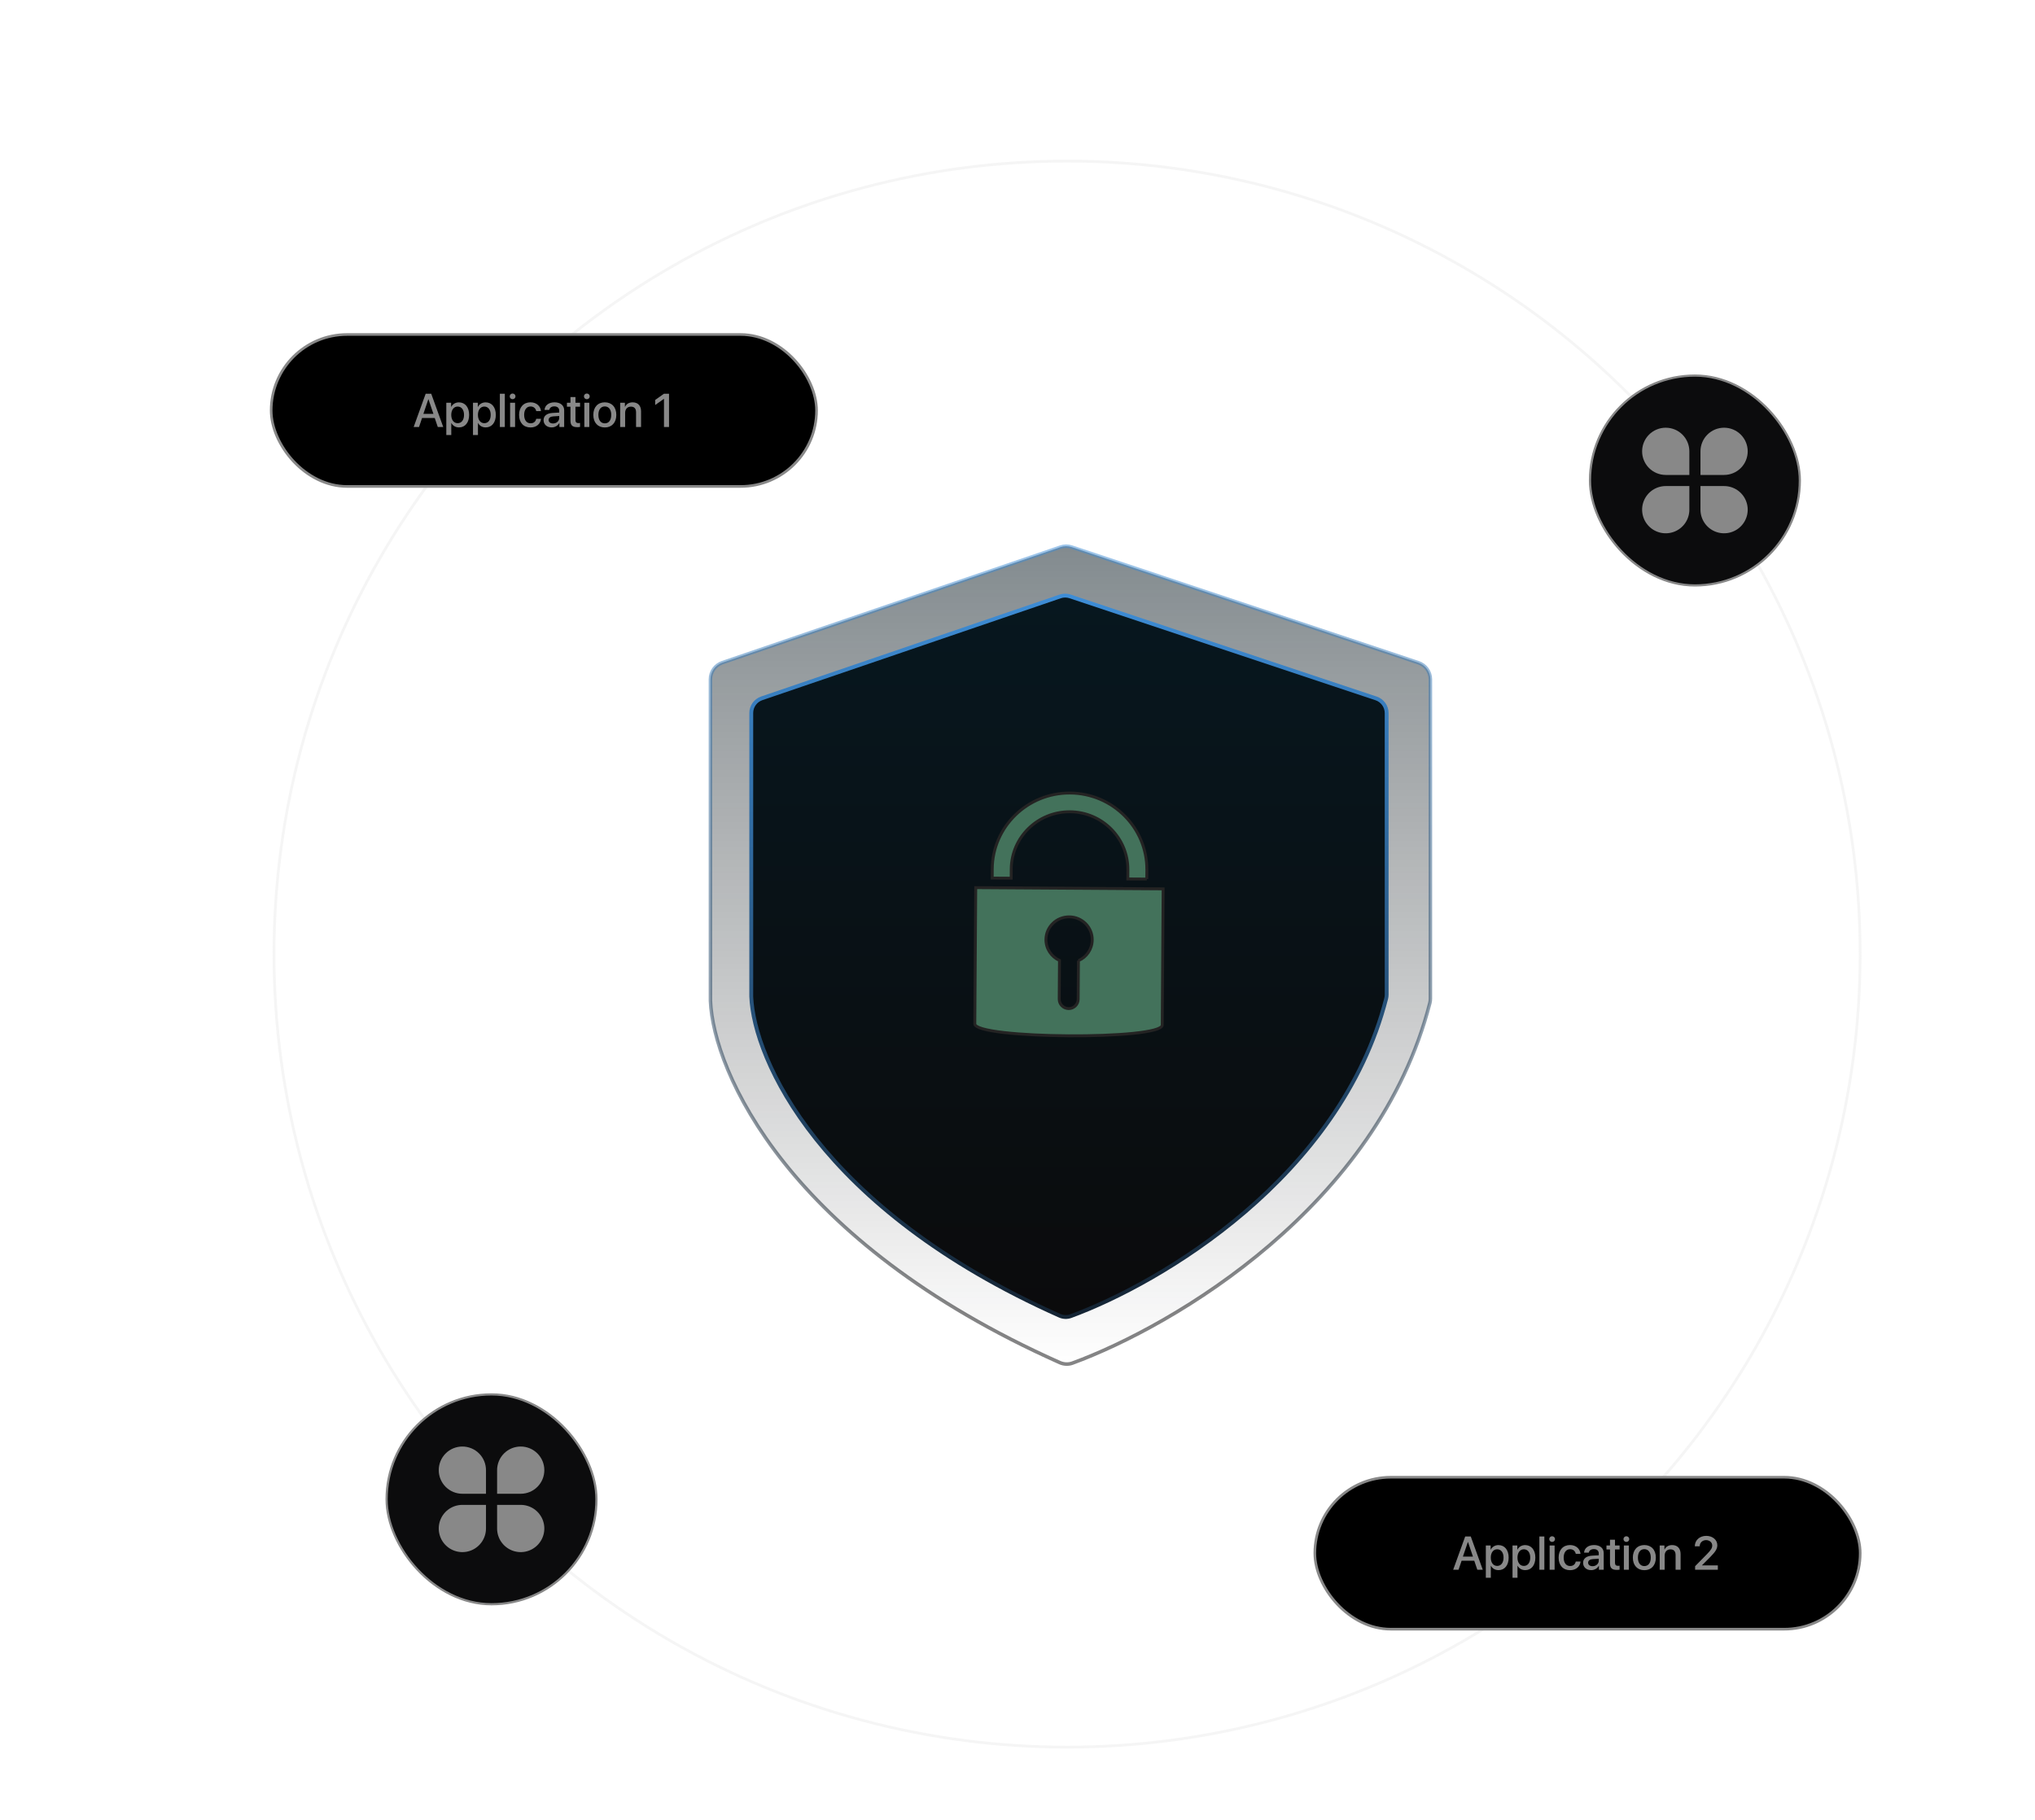 <svg width="739" height="661" viewBox="0 0 739 661" fill="none" xmlns="http://www.w3.org/2000/svg">
<g filter="url(#filter0_dd_920_70034)">
<circle cx="387.5" cy="344.5" r="288" stroke="#D9D9D9" stroke-opacity="0.26"/>
<path d="M262.319 238.651L385.104 196.697C386.427 196.245 387.861 196.24 389.188 196.682L515.073 238.672C517.679 239.541 519.436 241.98 519.436 244.727V360.692C519.436 361.214 519.372 361.738 519.243 362.243C500.42 435.842 426.444 479.437 389.471 493.026C387.961 493.581 386.293 493.49 384.823 492.834C285.929 448.769 259.042 387.02 258 361.477V244.692C258 241.962 259.736 239.534 262.319 238.651Z" fill="url(#paint0_linear_920_70034)" stroke="url(#paint1_linear_920_70034)" stroke-opacity="0.5" stroke-width="1.283"/>
<path d="M276.63 251.61L384.998 214.606C386.165 214.208 387.43 214.203 388.6 214.593L499.705 251.628C502.006 252.395 503.558 254.548 503.558 256.973V359.249C503.558 359.71 503.501 360.173 503.387 360.619C486.773 425.534 421.482 463.984 388.851 475.969C387.518 476.458 386.047 476.378 384.751 475.8C297.466 436.935 273.736 382.471 272.816 359.943V256.942C272.816 254.532 274.349 252.389 276.63 251.61Z" fill="url(#paint2_linear_920_70034)" stroke="url(#paint3_linear_920_70034)" stroke-width="1.403"/>
<path d="M354.331 320.363L354 369.816C353.965 375.321 422.016 375.763 422.056 370.258L422.387 320.805L354.331 320.363ZM391.629 346.873L391.535 360.891C391.52 362.761 389.973 364.296 388.085 364.287C386.162 364.272 384.639 362.712 384.649 360.847L384.743 346.8C381.836 345.485 379.804 342.561 379.829 339.204C379.859 334.617 383.665 330.937 388.307 330.971C392.949 331.001 396.671 334.73 396.642 339.317C396.617 342.703 394.58 345.603 391.629 346.878V346.873Z" fill="#43725B" stroke="#242323" stroke-width="1.05"/>
<path d="M416.456 317.245L409.565 317.201L409.585 313.87C409.664 302.329 400.222 292.88 388.546 292.806C376.865 292.732 367.304 302.055 367.225 313.595L367.206 316.926L360.314 316.882L360.334 313.551C360.438 298.257 373.113 285.902 388.591 286.001C404.068 286.104 416.575 298.625 416.471 313.914L416.447 317.245H416.456Z" fill="#43725B" stroke="#242323" stroke-width="1.05"/>
<rect x="98.476" y="119.476" width="198.048" height="55.187" rx="27.594" fill="black"/>
<rect x="98.476" y="119.476" width="198.048" height="55.187" rx="27.594" stroke="#888888" stroke-width="0.952"/>
<path d="M158.977 153.07L157.873 149.807H153.271L152.167 153.07H150.218L154.577 140.996H156.601L160.96 153.07H158.977ZM155.547 143.004L153.748 148.301H157.396L155.597 143.004H155.547ZM166.658 144.126C168.892 144.126 170.364 145.883 170.364 148.669C170.364 151.455 168.9 153.22 166.692 153.22C165.428 153.22 164.424 152.601 163.922 151.622H163.88V155.981H162.073V144.268H163.822V145.782H163.855C164.374 144.77 165.386 144.126 166.658 144.126ZM166.181 151.689C167.612 151.689 168.507 150.518 168.507 148.669C168.507 146.828 167.612 145.648 166.181 145.648C164.801 145.648 163.872 146.853 163.872 148.669C163.872 150.501 164.792 151.689 166.181 151.689ZM176.347 144.126C178.581 144.126 180.053 145.883 180.053 148.669C180.053 151.455 178.589 153.22 176.38 153.22C175.117 153.22 174.113 152.601 173.611 151.622H173.569V155.981H171.762V144.268H173.51V145.782H173.544C174.063 144.77 175.075 144.126 176.347 144.126ZM175.87 151.689C177.3 151.689 178.196 150.518 178.196 148.669C178.196 146.828 177.3 145.648 175.87 145.648C174.489 145.648 173.561 146.853 173.561 148.669C173.561 150.501 174.481 151.689 175.87 151.689ZM181.517 153.07V140.996H183.324V153.07H181.517ZM185.24 153.07V144.268H187.048V153.07H185.24ZM186.144 142.979C185.567 142.979 185.098 142.519 185.098 141.95C185.098 141.373 185.567 140.913 186.144 140.913C186.73 140.913 187.198 141.373 187.198 141.95C187.198 142.519 186.73 142.979 186.144 142.979ZM196.452 147.297H194.728C194.544 146.36 193.841 145.615 192.662 145.615C191.264 145.615 190.344 146.778 190.344 148.669C190.344 150.601 191.273 151.723 192.678 151.723C193.791 151.723 194.519 151.112 194.728 150.091H196.469C196.276 151.965 194.778 153.237 192.662 153.237C190.143 153.237 188.503 151.513 188.503 148.669C188.503 145.874 190.143 144.109 192.645 144.109C194.912 144.109 196.293 145.565 196.452 147.297ZM200.828 151.789C202.091 151.789 203.078 150.919 203.078 149.773V149.079L200.911 149.213C199.832 149.288 199.221 149.765 199.221 150.518C199.221 151.287 199.857 151.789 200.828 151.789ZM200.326 153.22C198.602 153.22 197.397 152.149 197.397 150.568C197.397 149.028 198.577 148.083 200.669 147.966L203.078 147.824V147.146C203.078 146.167 202.417 145.581 201.313 145.581C200.267 145.581 199.614 146.083 199.455 146.87H197.749C197.849 145.28 199.204 144.109 201.38 144.109C203.513 144.109 204.877 145.238 204.877 147.004V153.07H203.145V151.622H203.103C202.593 152.601 201.48 153.22 200.326 153.22ZM207.161 142.185H208.977V144.268H210.65V145.699H208.977V150.551C208.977 151.313 209.311 151.656 210.048 151.656C210.232 151.656 210.525 151.639 210.642 151.614V153.044C210.441 153.095 210.039 153.128 209.638 153.128C207.856 153.128 207.161 152.45 207.161 150.752V145.699H205.881V144.268H207.161V142.185ZM212.198 153.07V144.268H214.005V153.07H212.198ZM213.101 142.979C212.524 142.979 212.056 142.519 212.056 141.95C212.056 141.373 212.524 140.913 213.101 140.913C213.687 140.913 214.156 141.373 214.156 141.95C214.156 142.519 213.687 142.979 213.101 142.979ZM219.636 153.237C217.117 153.237 215.461 151.505 215.461 148.669C215.461 145.841 217.126 144.109 219.636 144.109C222.146 144.109 223.811 145.841 223.811 148.669C223.811 151.505 222.154 153.237 219.636 153.237ZM219.636 151.748C221.058 151.748 221.97 150.627 221.97 148.669C221.97 146.719 221.05 145.598 219.636 145.598C218.222 145.598 217.302 146.719 217.302 148.669C217.302 150.627 218.222 151.748 219.636 151.748ZM225.208 153.07V144.268H226.932V145.74H226.973C227.45 144.736 228.387 144.117 229.743 144.117C231.684 144.117 232.797 145.356 232.797 147.372V153.07H230.981V147.723C230.981 146.401 230.362 145.673 229.107 145.673C227.835 145.673 227.015 146.577 227.015 147.941V153.07H225.208ZM241.121 153.07V142.854H241.08L237.925 145.096V143.255L241.105 140.996H242.954V153.07H241.121Z" fill="#888888"/>
<rect x="477.476" y="534.476" width="198.048" height="55.187" rx="27.594" fill="black"/>
<rect x="477.476" y="534.476" width="198.048" height="55.187" rx="27.594" stroke="#888888" stroke-width="0.952"/>
<path d="M536.477 568.07L535.373 564.807H530.771L529.667 568.07H527.718L532.077 555.996H534.101L538.46 568.07H536.477ZM533.047 558.004L531.248 563.301H534.896L533.097 558.004H533.047ZM544.158 559.126C546.392 559.126 547.864 560.883 547.864 563.669C547.864 566.455 546.4 568.22 544.192 568.22C542.928 568.22 541.924 567.601 541.422 566.622H541.38V570.981H539.573V559.268H541.322V560.782H541.355C541.874 559.77 542.886 559.126 544.158 559.126ZM543.681 566.689C545.112 566.689 546.007 565.518 546.007 563.669C546.007 561.828 545.112 560.648 543.681 560.648C542.301 560.648 541.372 561.853 541.372 563.669C541.372 565.501 542.292 566.689 543.681 566.689ZM553.847 559.126C556.081 559.126 557.553 560.883 557.553 563.669C557.553 566.455 556.089 568.22 553.88 568.22C552.617 568.22 551.613 567.601 551.111 566.622H551.069V570.981H549.262V559.268H551.01V560.782H551.044C551.563 559.77 552.575 559.126 553.847 559.126ZM553.37 566.689C554.8 566.689 555.696 565.518 555.696 563.669C555.696 561.828 554.8 560.648 553.37 560.648C551.989 560.648 551.061 561.853 551.061 563.669C551.061 565.501 551.981 566.689 553.37 566.689ZM559.017 568.07V555.996H560.824V568.07H559.017ZM562.74 568.07V559.268H564.548V568.07H562.74ZM563.644 557.979C563.067 557.979 562.598 557.519 562.598 556.95C562.598 556.373 563.067 555.913 563.644 555.913C564.23 555.913 564.698 556.373 564.698 556.95C564.698 557.519 564.23 557.979 563.644 557.979ZM573.952 562.297H572.228C572.044 561.36 571.341 560.615 570.162 560.615C568.764 560.615 567.844 561.778 567.844 563.669C567.844 565.601 568.773 566.723 570.178 566.723C571.291 566.723 572.019 566.112 572.228 565.091H573.969C573.776 566.965 572.278 568.237 570.162 568.237C567.643 568.237 566.003 566.513 566.003 563.669C566.003 560.874 567.643 559.109 570.145 559.109C572.412 559.109 573.793 560.565 573.952 562.297ZM578.328 566.789C579.591 566.789 580.578 565.919 580.578 564.773V564.079L578.411 564.213C577.332 564.288 576.721 564.765 576.721 565.518C576.721 566.287 577.357 566.789 578.328 566.789ZM577.826 568.22C576.102 568.22 574.897 567.149 574.897 565.568C574.897 564.028 576.077 563.083 578.169 562.966L580.578 562.824V562.146C580.578 561.167 579.917 560.581 578.813 560.581C577.767 560.581 577.114 561.083 576.955 561.87H575.249C575.349 560.28 576.704 559.109 578.88 559.109C581.013 559.109 582.377 560.238 582.377 562.004V568.07H580.645V566.622H580.603C580.093 567.601 578.98 568.22 577.826 568.22ZM584.661 557.185H586.477V559.268H588.15V560.699H586.477V565.551C586.477 566.313 586.811 566.656 587.548 566.656C587.732 566.656 588.025 566.639 588.142 566.614V568.044C587.941 568.095 587.539 568.128 587.138 568.128C585.356 568.128 584.661 567.45 584.661 565.752V560.699H583.381V559.268H584.661V557.185ZM589.698 568.07V559.268H591.505V568.07H589.698ZM590.601 557.979C590.024 557.979 589.556 557.519 589.556 556.95C589.556 556.373 590.024 555.913 590.601 555.913C591.187 555.913 591.656 556.373 591.656 556.95C591.656 557.519 591.187 557.979 590.601 557.979ZM597.136 568.237C594.617 568.237 592.961 566.505 592.961 563.669C592.961 560.841 594.626 559.109 597.136 559.109C599.646 559.109 601.311 560.841 601.311 563.669C601.311 566.505 599.654 568.237 597.136 568.237ZM597.136 566.748C598.558 566.748 599.47 565.627 599.47 563.669C599.47 561.719 598.55 560.598 597.136 560.598C595.722 560.598 594.802 561.719 594.802 563.669C594.802 565.627 595.722 566.748 597.136 566.748ZM602.708 568.07V559.268H604.432V560.74H604.473C604.95 559.736 605.887 559.117 607.243 559.117C609.184 559.117 610.297 560.356 610.297 562.372V568.07H608.481V562.723C608.481 561.401 607.862 560.673 606.607 560.673C605.335 560.673 604.515 561.577 604.515 562.941V568.07H602.708ZM615.467 559.536C615.467 557.36 617.216 555.771 619.617 555.771C621.918 555.771 623.633 557.235 623.633 559.151C623.633 560.556 622.88 561.602 621.115 563.409L618.094 566.446V566.488H623.826V568.07H615.568V566.798L619.927 562.355C621.399 560.824 621.784 560.188 621.784 559.243C621.784 558.172 620.814 557.318 619.559 557.318C618.237 557.318 617.241 558.272 617.241 559.527V559.552H615.467V559.536Z" fill="#888888"/>
<rect x="140.396" y="504.396" width="76.209" height="76.209" rx="38.104" fill="#0C0C0D"/>
<rect x="140.396" y="504.396" width="76.209" height="76.209" rx="38.104" stroke="#888888" stroke-width="0.791"/>
<path d="M167.904 523.329C169.031 523.329 170.146 523.551 171.187 523.982C172.227 524.413 173.173 525.045 173.969 525.841C174.766 526.638 175.397 527.583 175.828 528.624C176.26 529.665 176.481 530.78 176.481 531.906V540.483H167.904C165.629 540.483 163.448 539.58 161.839 537.971C160.231 536.363 159.327 534.181 159.327 531.906C159.327 529.631 160.231 527.45 161.839 525.841C163.448 524.233 165.629 523.329 167.904 523.329ZM167.904 544.52H176.481V553.097C176.481 554.793 175.978 556.451 175.036 557.862C174.093 559.272 172.754 560.372 171.187 561.021C169.619 561.67 167.895 561.84 166.231 561.509C164.567 561.178 163.039 560.361 161.839 559.162C160.64 557.962 159.823 556.434 159.492 554.77C159.161 553.106 159.331 551.382 159.98 549.814C160.629 548.247 161.729 546.908 163.139 545.965C164.55 545.023 166.208 544.52 167.904 544.52ZM189.095 523.329C191.37 523.329 193.551 524.233 195.16 525.841C196.768 527.45 197.672 529.631 197.672 531.906C197.672 534.181 196.768 536.363 195.16 537.971C193.551 539.58 191.37 540.483 189.095 540.483H180.518V531.906C180.518 529.631 181.421 527.45 183.03 525.841C184.638 524.233 186.82 523.329 189.095 523.329ZM180.518 544.52H189.095C190.791 544.52 192.449 545.023 193.86 545.965C195.27 546.908 196.37 548.247 197.019 549.814C197.668 551.382 197.838 553.106 197.507 554.77C197.176 556.434 196.359 557.962 195.16 559.162C193.96 560.361 192.432 561.178 190.768 561.509C189.104 561.84 187.38 561.67 185.812 561.021C184.245 560.372 182.906 559.272 181.963 557.862C181.021 556.451 180.518 554.793 180.518 553.097V544.52Z" fill="#888888"/>
<rect x="577.396" y="134.396" width="76.209" height="76.209" rx="38.104" fill="#0C0C0D"/>
<rect x="577.396" y="134.396" width="76.209" height="76.209" rx="38.104" stroke="#888888" stroke-width="0.791"/>
<path d="M604.904 153.329C606.031 153.329 607.146 153.551 608.187 153.982C609.227 154.413 610.173 155.045 610.969 155.841C611.766 156.638 612.397 157.583 612.828 158.624C613.26 159.665 613.481 160.78 613.481 161.906V170.483H604.904C602.629 170.483 600.448 169.58 598.839 167.971C597.231 166.363 596.327 164.181 596.327 161.906C596.327 159.631 597.231 157.45 598.839 155.841C600.448 154.233 602.629 153.329 604.904 153.329ZM604.904 174.52H613.481V183.097C613.481 184.793 612.978 186.451 612.036 187.862C611.093 189.272 609.754 190.372 608.187 191.021C606.619 191.67 604.895 191.84 603.231 191.509C601.567 191.178 600.039 190.361 598.839 189.162C597.64 187.962 596.823 186.434 596.492 184.77C596.161 183.106 596.331 181.382 596.98 179.814C597.629 178.247 598.729 176.908 600.139 175.965C601.55 175.023 603.208 174.52 604.904 174.52ZM626.095 153.329C628.37 153.329 630.551 154.233 632.16 155.841C633.768 157.45 634.672 159.631 634.672 161.906C634.672 164.181 633.768 166.363 632.16 167.971C630.551 169.58 628.37 170.483 626.095 170.483H617.518V161.906C617.518 159.631 618.421 157.45 620.03 155.841C621.638 154.233 623.82 153.329 626.095 153.329ZM617.518 174.52H626.095C627.791 174.52 629.449 175.023 630.86 175.965C632.27 176.908 633.37 178.247 634.019 179.814C634.668 181.382 634.838 183.106 634.507 184.77C634.176 186.434 633.359 187.962 632.16 189.162C630.96 190.361 629.432 191.178 627.768 191.509C626.104 191.84 624.38 191.67 622.812 191.021C621.245 190.372 619.906 189.272 618.963 187.862C618.021 186.451 617.518 184.793 617.518 183.097V174.52Z" fill="#888888"/>
</g>
<defs>
<filter id="filter0_dd_920_70034" x="-3.5" y="-3" width="746" height="669" filterUnits="userSpaceOnUse" color-interpolation-filters="sRGB">
<feFlood flood-opacity="0" result="BackgroundImageFix"/>
<feColorMatrix in="SourceAlpha" type="matrix" values="0 0 0 0 0 0 0 0 0 0 0 0 0 0 0 0 0 0 127 0" result="hardAlpha"/>
<feOffset dy="1"/>
<feGaussianBlur stdDeviation="1"/>
<feColorMatrix type="matrix" values="0 0 0 0 0 0 0 0 0 0 0 0 0 0 0 0 0 0 0.3 0"/>
<feBlend mode="normal" in2="BackgroundImageFix" result="effect1_dropShadow_920_70034"/>
<feColorMatrix in="SourceAlpha" type="matrix" values="0 0 0 0 0 0 0 0 0 0 0 0 0 0 0 0 0 0 127 0" result="hardAlpha"/>
<feMorphology radius="1" operator="dilate" in="SourceAlpha" result="effect2_dropShadow_920_70034"/>
<feOffset dy="1"/>
<feGaussianBlur stdDeviation="1.5"/>
<feColorMatrix type="matrix" values="0 0 0 0 0 0 0 0 0 0 0 0 0 0 0 0 0 0 0.15 0"/>
<feBlend mode="normal" in2="effect1_dropShadow_920_70034" result="effect2_dropShadow_920_70034"/>
<feBlend mode="normal" in="SourceGraphic" in2="effect2_dropShadow_920_70034" result="shape"/>
</filter>
<linearGradient id="paint0_linear_920_70034" x1="388.718" y1="196" x2="388.718" y2="493.859" gradientUnits="userSpaceOnUse">
<stop stop-color="#07171F" stop-opacity="0.5"/>
<stop offset="1" stop-color="#0B0B0C" stop-opacity="0"/>
</linearGradient>
<linearGradient id="paint1_linear_920_70034" x1="388.718" y1="196" x2="388.718" y2="473.532" gradientUnits="userSpaceOnUse">
<stop stop-color="#3E8DD6"/>
<stop offset="1" stop-color="#0A0A0B"/>
</linearGradient>
<linearGradient id="paint2_linear_920_70034" x1="388.187" y1="213.992" x2="388.187" y2="476.703" gradientUnits="userSpaceOnUse">
<stop stop-color="#07171F"/>
<stop offset="1" stop-color="#0B0B0C"/>
</linearGradient>
<linearGradient id="paint3_linear_920_70034" x1="388.187" y1="213.992" x2="388.717" y2="541.382" gradientUnits="userSpaceOnUse">
<stop stop-color="#3E8DD6"/>
<stop offset="1" stop-color="#0A0A0B"/>
</linearGradient>
</defs>
</svg>
